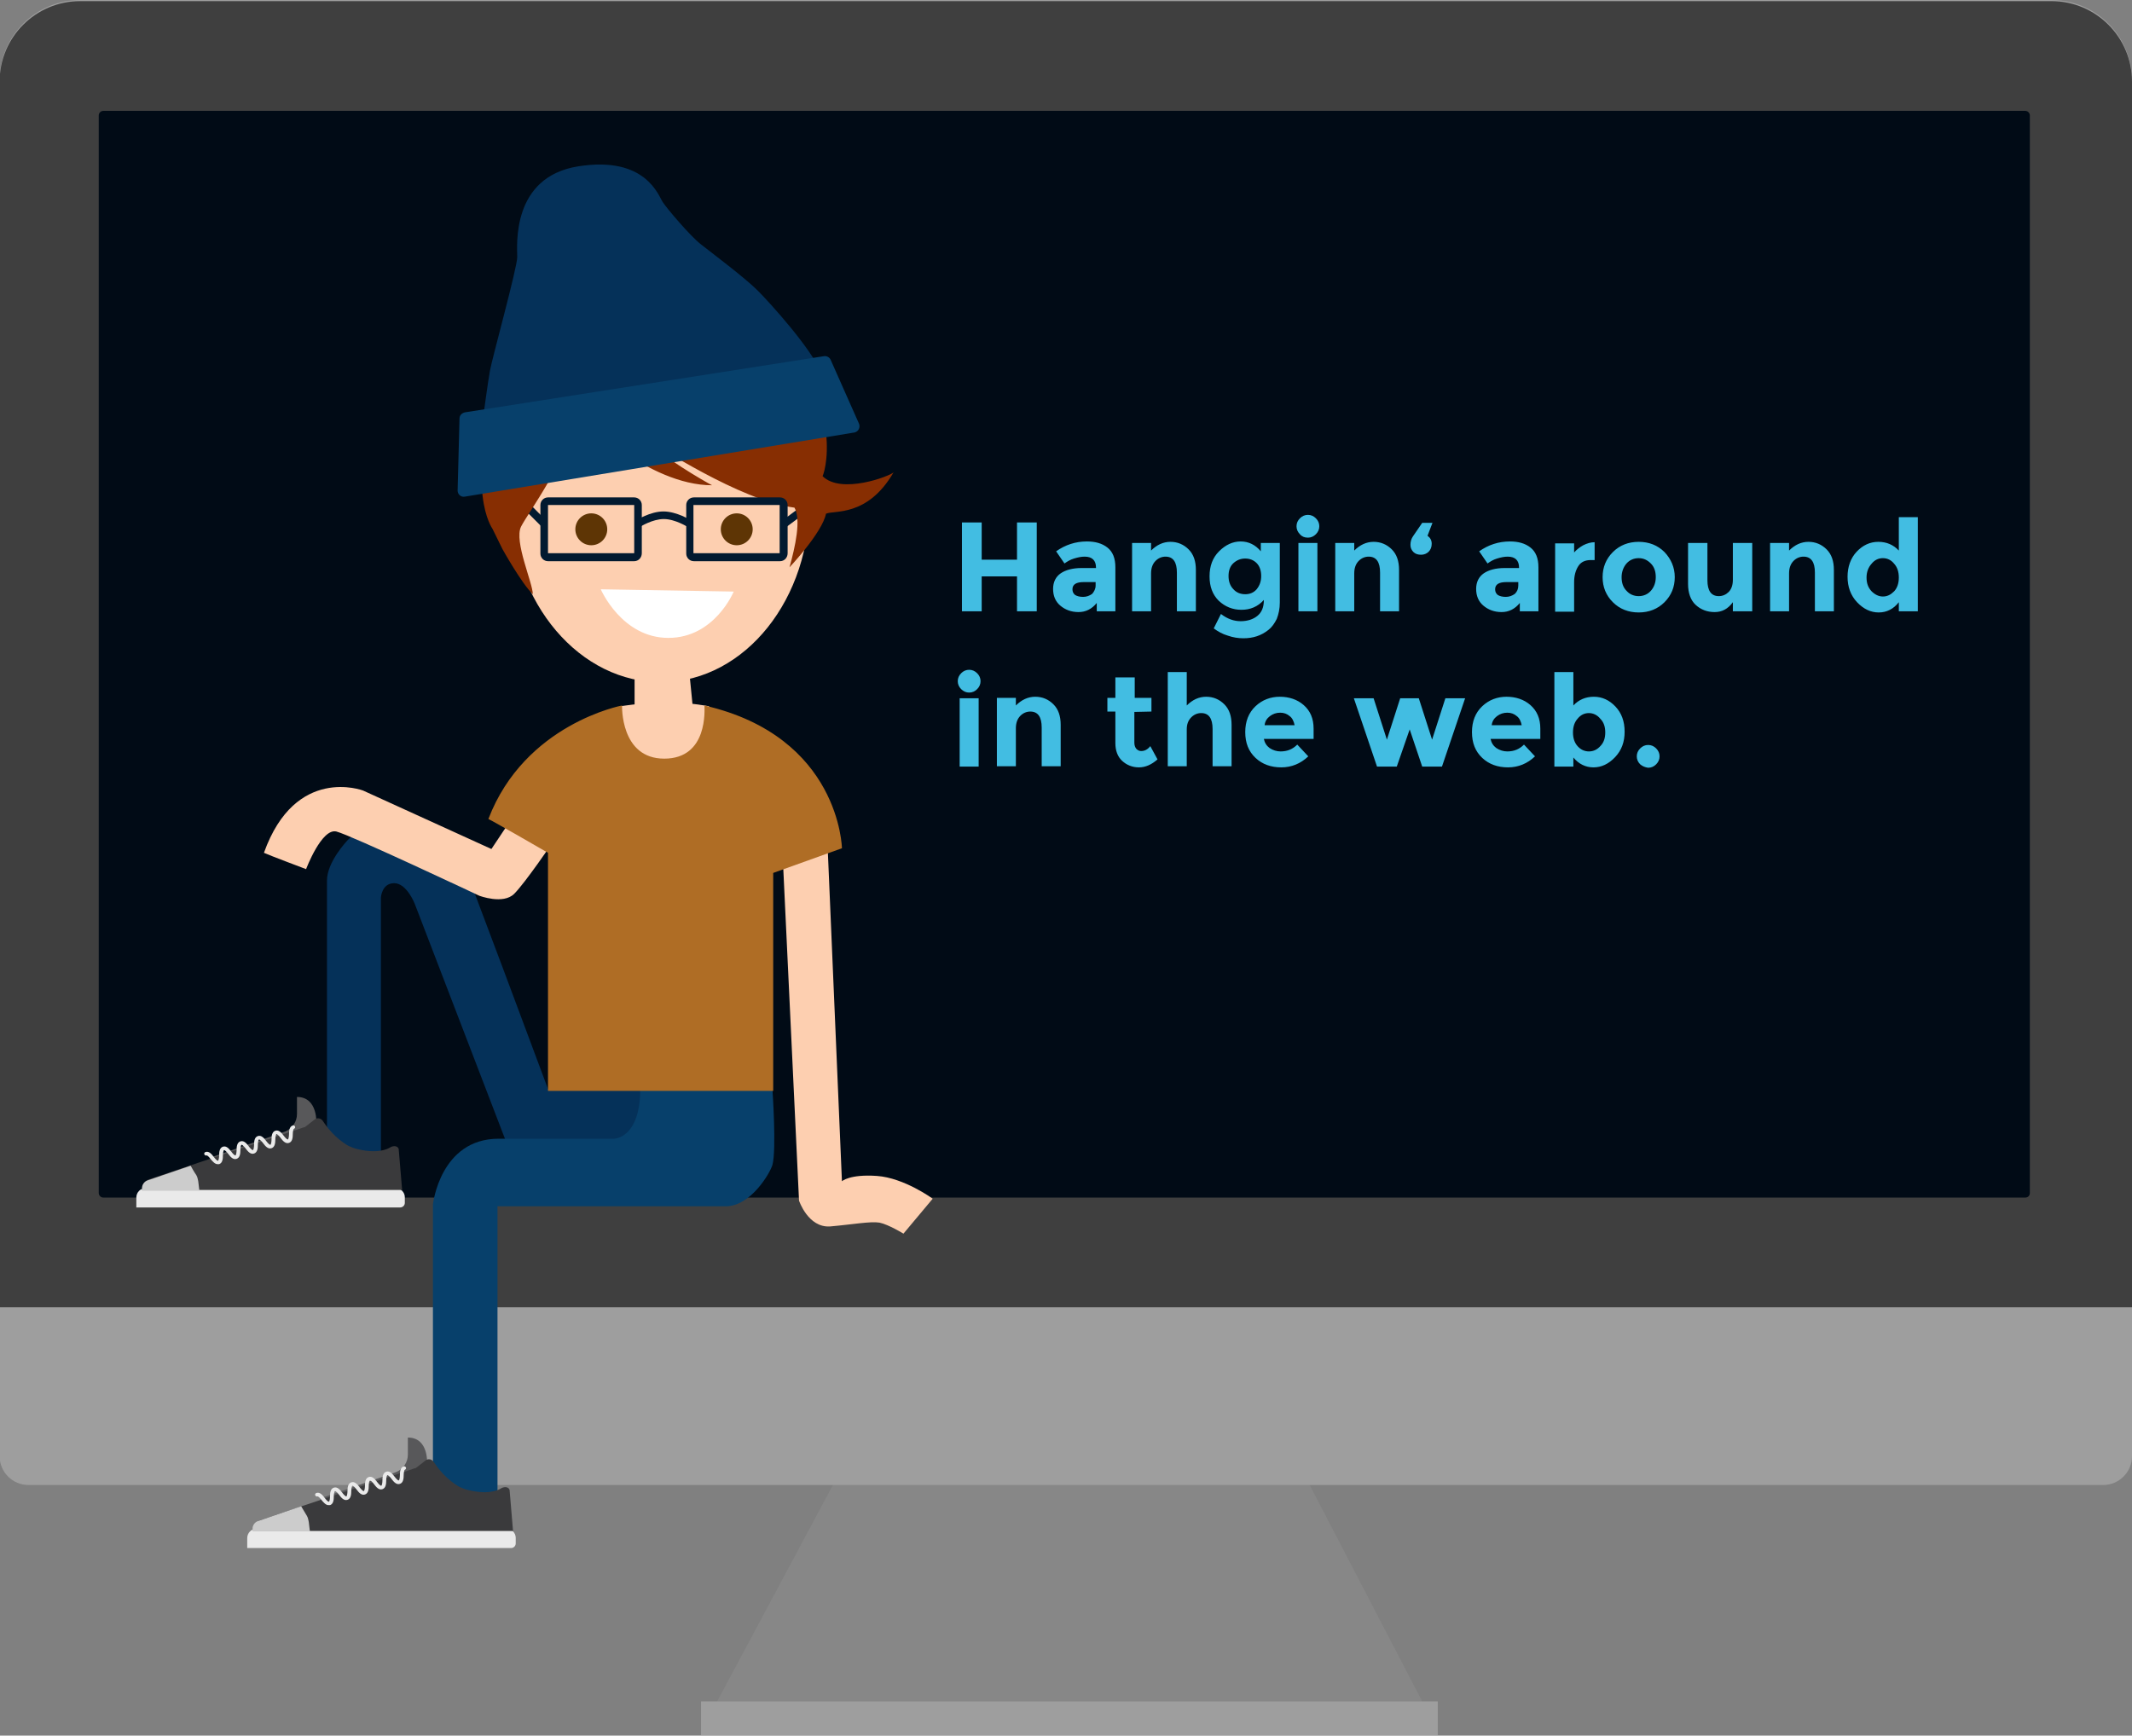 <svg xmlns="http://www.w3.org/2000/svg" id="Ebene_1" viewBox="0 0 561.4 457.1"><rect x="0" y="0" width="561.4" height="457.1" fill="#808080" stroke="none"/><style>.st0{fill:#878787;} .st1{fill:#9E9E9E;} .st2{fill:#3F3F3F;} .st3{fill:#010B16;} .st4{fill:#42BDE2;} .st5{fill:#FDCFB0;} .st6{fill:#FFFFFF;} .st7{fill:#021A30;} .st8{fill:#872E02;} .st9{fill:#053159;} .st10{fill:#07406B;} .st11{fill:#5E3505;} .st12{fill:#AF6D25;} .st13{fill:#EAEAEA;} .st14{fill:#58585A;} .st15{fill:#3A3A3C;} .st16{fill:#CCCCCC;}</style><g id="Illu"><g id="Bildschirm"><path d="M378.6 456h-194l35.1-65.6h124.8z" class="st0"/><path d="M553.8 391.1H7.5c-4.2 0-7.6-3.4-7.6-7.6V21.2C-.1 9.5 9.4 0 21.1 0h519.1c11.7 0 21.2 9.5 21.2 21.2v362.3c0 4.2-3.4 7.6-7.6 7.6z" class="st1"/><path d="M561.4 344.3H-.1V21.5C-.1 9.8 9.4.3 21.1.3h519.1c11.7 0 21.2 9.5 21.2 21.2v322.8z" class="st2"/><path d="M533.3 315.4H27.2c-.7 0-1.2-.6-1.2-1.2V30.4c0-.7.6-1.2 1.2-1.2h506.1c.7 0 1.2.6 1.2 1.2v283.8c0 .7-.5 1.2-1.2 1.2z" class="st3"/><path d="M184.6 448.1h194v8.9h-194z" class="st1"/><path d="M267.8 137.6h5.2V161h-5.2v-9.2h-9.3v9.2h-5.2v-23.4h5.2v9.8h9.3v-9.8zm25.7 23.4h-4.7v-2.2c-1.3 1.6-2.9 2.4-4.8 2.4s-3.5-.6-4.8-1.7c-1.3-1.1-1.9-2.6-1.9-4.4 0-1.8.7-3.2 2-4.1s3.2-1.4 5.5-1.4h3.8v-.1c0-1.9-1-2.9-3-2.9-.9 0-1.8.2-2.8.5s-1.8.8-2.5 1.3l-2.2-3.2c2.4-1.7 5.1-2.6 8.1-2.6 2.2 0 4 .5 5.4 1.6s2.1 2.8 2.1 5.2V161h-.2zm-5-6.8v-.9h-3.1c-2 0-3 .6-3 1.9 0 .6.2 1.1.7 1.5.5.3 1.2.5 2.1.5s1.7-.3 2.4-.8c.5-.6.9-1.3.9-2.2zm14.6-3.2v10h-5v-18h5v2c1.5-1.5 3.2-2.3 5.1-2.3s3.5.7 4.8 2 1.9 3.1 1.9 5.4V161h-5v-10.2c0-2.8-1-4.2-3-4.2-1 0-1.9.4-2.6 1.1-.8.8-1.2 1.9-1.2 3.3zm29.7 7c-1.6 1.8-3.6 2.6-5.9 2.6s-4.3-.8-6-2.4c-1.6-1.6-2.4-3.7-2.4-6.4s.8-4.9 2.5-6.6c1.7-1.7 3.6-2.6 5.7-2.6s3.9.9 5.3 2.6V143h5v15.7c0 1.6-.3 3-.8 4.3-.6 1.2-1.3 2.2-2.2 2.9-1.9 1.5-4 2.2-6.6 2.2-1.3 0-2.7-.2-4.1-.7-1.4-.4-2.6-1.1-3.7-1.9l1.9-3.8c1.7 1.3 3.4 1.9 5.2 1.9 1.8 0 3.3-.5 4.4-1.4s1.7-2.2 1.7-4.2zm-.7-6.3c0-1.4-.4-2.6-1.2-3.4-.8-.8-1.8-1.2-3-1.2s-2.2.4-3.1 1.2-1.3 2-1.3 3.4.4 2.6 1.3 3.5c.8.9 1.9 1.3 3.1 1.3s2.2-.4 3-1.3c.8-1 1.2-2.1 1.2-3.5zm10.2-11c-.6-.6-.9-1.3-.9-2.1s.3-1.5.9-2.1 1.3-.9 2.1-.9 1.5.3 2.1.9.9 1.3.9 2.1-.3 1.5-.9 2.1-1.3.9-2.1.9c-.9 0-1.6-.3-2.1-.9zm4.6 20.3h-5v-18h5v18zm9.7-10v10h-5v-18h5v2c1.5-1.5 3.2-2.3 5.1-2.3s3.5.7 4.8 2 1.9 3.1 1.9 5.4V161h-5v-10.2c0-2.8-1-4.2-3-4.2-1 0-1.9.4-2.6 1.1-.8.8-1.2 1.9-1.2 3.3zm19.3-9.9c.7.5 1.1 1.2 1.1 2.1s-.3 1.6-.8 2.1-1.2.8-2 .8-1.5-.2-2-.7-.8-1.1-.8-1.9.2-1.6.7-2.3l2.4-3.5h2.7l-1.3 3.4zm29 19.9h-4.7v-2.2c-1.3 1.6-2.9 2.4-4.8 2.4s-3.5-.6-4.8-1.7c-1.3-1.1-1.9-2.6-1.9-4.4 0-1.8.7-3.2 2-4.1s3.2-1.4 5.5-1.4h3.8v-.1c0-1.9-1-2.9-3-2.9-.9 0-1.8.2-2.8.5s-1.8.8-2.5 1.3l-2.2-3.2c2.4-1.7 5.1-2.6 8.1-2.6 2.2 0 4 .5 5.4 1.6s2.1 2.8 2.1 5.2V161h-.2zm-5.1-6.8v-.9h-3.1c-2 0-3 .6-3 1.9 0 .6.2 1.1.7 1.5.5.3 1.2.5 2.1.5s1.7-.3 2.4-.8c.6-.6.9-1.3.9-2.2zm19.1-6.7c-1.5 0-2.6.5-3.3 1.6-.7 1.1-1.1 2.5-1.1 4.2v7.8h-5v-18h5v2.4c.6-.7 1.5-1.4 2.4-1.9 1-.5 2-.8 3-.8v4.7h-1zM441 152c0 2.6-.9 4.8-2.7 6.6-1.8 1.8-4.1 2.7-6.8 2.7s-5-.9-6.8-2.7-2.7-4-2.7-6.6.9-4.8 2.7-6.6c1.8-1.8 4.1-2.7 6.8-2.7s5 .9 6.8 2.7c1.7 1.8 2.7 4 2.7 6.6zm-14 0c0 1.5.4 2.7 1.3 3.6.8.9 1.9 1.4 3.2 1.4s2.4-.5 3.2-1.4c.8-.9 1.3-2.1 1.3-3.6s-.4-2.7-1.3-3.6-1.9-1.4-3.2-1.4-2.4.5-3.2 1.4-1.3 2.2-1.3 3.6zm29.3.7V143h5.1v18h-5.1v-2.4c-1.3 1.8-2.9 2.6-4.8 2.6s-3.6-.6-5-1.9c-1.3-1.2-2-3.1-2-5.5V143h5.1v9.8c0 2.8 1 4.2 3 4.2 1 0 1.9-.4 2.6-1.1.7-.7 1.1-1.8 1.1-3.2zm14.8-1.7v10h-5v-18h5v2c1.5-1.5 3.2-2.3 5.1-2.3s3.5.7 4.8 2 1.9 3.1 1.9 5.4V161h-5v-10.2c0-2.8-1-4.2-3-4.2-1 0-1.9.4-2.6 1.1-.8.8-1.2 1.9-1.2 3.3zm23.6 10.3c-2.1 0-4-.9-5.7-2.7s-2.5-4.1-2.5-6.7.8-4.9 2.4-6.6c1.6-1.7 3.5-2.6 5.7-2.6s4 .8 5.4 2.3v-8.8h5V161h-5v-2.4c-1.4 1.8-3.2 2.7-5.3 2.7zm-3.2-9.2c0 1.5.4 2.6 1.3 3.6.9.9 1.9 1.4 3 1.4 1.2 0 2.1-.5 3-1.4.8-.9 1.2-2.1 1.2-3.6s-.4-2.7-1.2-3.6c-.8-1-1.8-1.5-3-1.5s-2.2.5-3 1.5c-.8.9-1.3 2.1-1.3 3.6zm-238.4 29.4c-.6-.6-.9-1.3-.9-2.1s.3-1.5.9-2.1 1.3-.9 2.1-.9 1.5.3 2.1.9.9 1.3.9 2.1-.3 1.5-.9 2.1-1.3.9-2.1.9-1.5-.3-2.1-.9zm4.6 20.4h-5v-18h5v18zm9.8-10.1v10h-5v-18h5v2c1.5-1.5 3.2-2.3 5.1-2.3s3.5.7 4.8 2 1.9 3.1 1.9 5.4v10.9h-5v-10.2c0-2.8-1-4.2-3-4.2-1 0-1.9.4-2.6 1.1-.8.8-1.2 1.9-1.2 3.3zm31.2-4.3v8.1c0 .7.2 1.2.5 1.6.4.4.8.6 1.3.6.9 0 1.7-.4 2.4-1.3l1.9 3.5c-1.6 1.4-3.2 2.1-4.9 2.1-1.7 0-3.2-.6-4.4-1.7-1.2-1.1-1.8-2.7-1.8-4.7v-8.3h-2.1v-3.6h2.1v-5.4h5.1v5.4h4.4v3.6l-4.5.1zm13.8 4.6v9.7h-5V177h5v8.8c1.5-1.5 3.2-2.3 5.1-2.3s3.5.7 4.8 2 1.9 3.1 1.9 5.4v10.9h-5V192c0-2.8-1-4.2-3-4.2-1 0-1.9.4-2.6 1.1-.8.8-1.2 1.8-1.2 3.2zm32 7.1c-2 1.9-4.4 2.9-7.1 2.9s-5-.8-6.8-2.5-2.7-3.9-2.7-6.8c0-2.8.9-5.1 2.7-6.8 1.8-1.7 4-2.5 6.4-2.5s4.6.7 6.3 2.2c1.7 1.5 2.6 3.5 2.6 6.2v2.7h-13.1c.2 1 .7 1.8 1.5 2.4.9.6 1.9.9 2.9.9 1.8 0 3.2-.6 4.4-1.8l2.9 3.1zm-4.9-10.6c-.7-.6-1.5-.9-2.5-.9s-1.9.3-2.7.9c-.8.6-1.3 1.4-1.4 2.4h7.9c-.2-1-.6-1.9-1.3-2.4zm28.2 13.3h-5.2l-6.1-18h5.2l3.5 10.9 3.5-10.9h4.9l3.5 10.9 3.5-10.9h5.2l-6.1 18h-5.2l-3.3-9.8-3.4 9.8zm36.4-2.7c-2 1.9-4.4 2.9-7.1 2.9s-5-.8-6.8-2.5-2.7-3.9-2.7-6.8c0-2.8.9-5.1 2.7-6.8 1.8-1.7 4-2.5 6.4-2.5s4.6.7 6.3 2.2c1.7 1.5 2.6 3.5 2.6 6.2v2.7h-13.1c.2 1 .7 1.8 1.5 2.4.9.6 1.9.9 2.9.9 1.8 0 3.2-.6 4.4-1.8l2.9 3.1zm-4.8-10.6c-.7-.6-1.5-.9-2.5-.9s-1.9.3-2.7.9c-.8.6-1.3 1.4-1.4 2.4h7.9c-.2-1-.6-1.9-1.3-2.4zm20.3-5.1c2.2 0 4.1.9 5.7 2.6 1.6 1.7 2.4 3.9 2.4 6.6s-.8 4.9-2.5 6.7-3.6 2.7-5.7 2.7-3.9-.9-5.3-2.6v2.4h-5V177h5v8.8c1.4-1.5 3.2-2.3 5.4-2.3zm-5.5 9.4c0 1.5.4 2.7 1.2 3.6.8.9 1.8 1.4 3 1.4s2.2-.5 3-1.4c.9-.9 1.3-2.1 1.3-3.6s-.4-2.7-1.3-3.6c-.8-1-1.9-1.5-3-1.5-1.2 0-2.2.5-3 1.5-.8.9-1.2 2.1-1.2 3.6zm17.7 8.4c-.6-.6-.9-1.3-.9-2.1s.3-1.5.9-2.1 1.3-.9 2.1-.9 1.5.3 2.1.9c.6.6.9 1.3.9 2.1s-.3 1.5-.9 2.1-1.3.9-2.1.9c-.8-.1-1.5-.4-2.1-.9z" class="st4"/></g><g id="Vivi"><ellipse cx="173.7" cy="131.9" transform="matrix(1 -.016 .016 1 -2.053 2.75)" class="st5" rx="39.4" ry="47.8"/><path d="M158.2 155.2l35 .6s-5 12.2-17.2 12.2c-12.3 0-17.8-12.8-17.8-12.8z" class="st6"/><path id="Bügel" d="M135.564 131.64l1.414-1.414 7 7-1.414 1.414zm70.28 5.568l4.896-3.639 1.193 1.605-4.896 3.639zM181.1 138.8s-3.3-2.1-6.3-2.1-6.2 2-6.3 2.1l-1.1-1.7c.2-.1 3.8-2.4 7.3-2.4s7.2 2.3 7.3 2.4l-.9 1.7z" class="st7"/><path id="Haare" d="M207.9 149.4s8.6-9.1 9.6-14.1c2-1 10.9 1 17.8-10.9-1 1-13.8 5.9-18.7 1 1-2 6-22.3-17.6-43s-46.4-2-46.4-2-10.8-5-20.7 21.7c-9.9 26.6-2.2 37.2-2.2 37.2l2.6 5.3s5 9 8 11.9c0-3-5-13.9-3.1-17.8 2-3.9 11.8-16.8 14.8-29.6 1 1 18.7 18.7 35.5 18.7-2-1-13.8-7.9-15.8-10.9 1 0 22.7 14.8 37.5 16.8 1.8 3.1.2 10.3-1.3 15.7z" class="st8"/><g id="Mütze"><path d="M127.3 109.4s1.1-8.3 1.7-11.7 7.2-27.2 7.2-30c0-2.8-1.7-21.1 16.1-23.9s21.1 7.8 22.2 9.4c1.1 1.7 7.2 8.9 10 11.1s11.7 8.9 15 12.2 14.4 15.6 16.7 21.7c2.2 6.2-88.9 11.2-88.9 11.2z" class="st9"/><path d="M225 113.9l-102.6 16.9c-1 .2-1.9-.6-1.9-1.6l.5-19c0-.8.6-1.4 1.4-1.6L217 93.8c.7-.1 1.4.3 1.7.9l7.5 16.9c.4 1-.2 2.1-1.2 2.3z" class="st10"/></g><path d="M182.6 188h-15.5v-10.6l14.4-.5z" class="st5"/><circle cx="155.7" cy="139.4" r="4.2" class="st11"/><circle cx="194" cy="139.4" r="4.2" class="st11"/><path id="Gläser" d="M167 147.8h-22.7c-1.1 0-2-.9-2-2V133c0-1.1.9-2 2-2H167c1.1 0 2 .9 2 2v12.7c0 1.2-.9 2.1-2 2.1zM144.3 133v12.7H167V133h-22.7zm61.1 14.8h-22.7c-1.1 0-2-.9-2-2V133c0-1.1.9-2 2-2h22.7c1.1 0 2 .9 2 2v12.7c0 1.2-.9 2.1-2 2.1zM182.6 133v12.7h22.7V133h-22.7z" class="st7"/><g id="Hose"><path d="M169.6 287.1l-25.3-.3s-23.6-63.4-24.1-63.9c-12.5-11.4-24.2-6.1-28.4-1.9-.7.7-5.7 6.1-5.7 10.9v74.6h14.2v-70.1s.2-3.8 3.5-3.8 5.4 5.4 5.4 5.4l24.8 64.6h32.6c.2.1 5.6-11 3-15.5z" class="st9"/><path d="M203.4 286.9s1.1 15.8 0 19.9c-.6 2.1-5.7 10.9-12.3 10.9H131V400h-17v-82.8s1.9-17.3 17.3-17.3h30.3s7 .1 7-13.2c1.4 0 34.8.2 34.8.2z" class="st10"/></g><path id="Arme" d="M206.1 225.5l4.3 90.7s2.4 7.2 8.2 6.8c5.8-.5 10.6-1.4 13-1 2.4.5 6.3 2.9 6.3 2.9l7.7-9.2s-7.5-5.5-14.7-6-9.2 1.4-9.2 1.4l-3.9-91.2-11.7 5.6zm-70.9-10.6l-5.8 8.7-33.8-15.4s-17.8-6.8-26.1 16.4c1 .5 11.1 4.3 11.1 4.3s4.1-10.9 8-9.9 37.6 16.9 37.6 16.9 6.3 2.4 9.2-.5 10.1-13.5 10.1-13.5l-10.3-7z" class="st5"/><path id="Dekolte" d="M163.4 186s7.2-1.1 11.1-1.1c6.5 0 12.2 1.1 12.2 1.1s1.5 16.8-11.1 16.8c-12.4.1-12.2-16.8-12.2-16.8z" class="st5"/><path id="Shirt" d="M144.3 224.6v62.7h59.3v-57.4l18.1-6.5s-.5-29.4-36.2-37.6c0 1 1 14-10.6 14s-11.1-14-11.1-14-25.6 4.8-35.2 29.9c1 .4 15.7 8.9 15.7 8.9z" class="st12"/><g id="Schuh_links"><path d="M65.1 407.7h69.5c.6 0 1.2-.5 1.2-1.2V405c0-1.3-1.1-2.4-2.4-2.4H67.6c-1.4 0-2.5 1.1-2.5 2.5v2.6z" class="st13"/><path d="M107.4 378.6v4.5c0 2-1.2 3.8-3.1 4.6L85 394.4c-.3.1-.6.3-.7.6l-.1.3 28.2-9.4c.1 0 .7-7.3-5-7.3z" class="st14"/><path d="M135.1 403.3l-.9-10.7c0-.5-.4-.8-.8-.9-.4-.1-.9 0-1.3.2-.9.6-3.7 1.9-9.3.4-.6-.2-1.2-.4-1.8-.7-3.4-1.9-5.7-4.9-6.8-6.6-.5-.7-1.4-.9-2.1-.4l-2.3 1.8c-.2.2-.4.3-.6.3l-40.8 13.7c-1.1.4-1.8 1.4-1.8 2.6v.2h68.5v.1z" class="st15"/><path d="M79.3 396.7l-11.4 3.9c-.8.3-1.4 1.1-1.4 2v.7h15.1l-.3-2.5c-.1-.5-.2-1.1-.5-1.6l-1.5-2.5z" class="st16"/><path d="M86.5 396.4c-.7 0-1.3-.7-1.8-1.3-.3-.4-.8-1-1.1-1-.3.1-.5-.1-.6-.3-.1-.3.1-.5.3-.6.9-.3 1.6.5 2.2 1.3.3.4.8 1 1.1 1 .2-.1.3-.9.3-1.4 0-.9.1-2 1-2.3s1.6.5 2.2 1.3c.3.4.8 1 1.1 1 .2-.1.3-.9.3-1.4 0-.9.1-2 1-2.3s1.6.5 2.2 1.3c.3.4.8 1 1.1 1 .2-.1.3-.9.3-1.4 0-.9.1-2 1-2.3s1.6.5 2.2 1.3c.3.4.8 1 1.1 1 .2-.1.3-.9.3-1.4 0-.9.1-2 1-2.3s1.6.5 2.2 1.3c.3.4.8 1 1.1 1 .2-.1.3-.9.3-1.4 0-.9.1-2 1-2.3.3-.1.5.1.6.3.1.3-.1.5-.3.6-.2.1-.3.9-.3 1.4 0 .9-.1 2-1 2.3s-1.6-.5-2.2-1.3c-.3-.4-.8-1-1.1-1-.2.1-.3.9-.3 1.4 0 .9-.1 2-1 2.3s-1.6-.5-2.2-1.3c-.3-.4-.8-1-1.1-1-.2.1-.3.9-.3 1.4 0 .9-.1 2-1 2.3s-1.6-.5-2.2-1.3c-.3-.4-.8-1-1.1-1-.2.1-.3.9-.3 1.4 0 .9-.1 2-1 2.3s-1.6-.5-2.2-1.3c-.3-.4-.8-1-1.1-1-.2.1-.3.9-.3 1.4 0 .9-.1 2-1 2.3h-.4z" class="st13"/></g><g id="Schuh_rechts"><path d="M35.9 318h69.5c.6 0 1.2-.5 1.2-1.2v-1.5c0-1.3-1.1-2.4-2.4-2.4H38.4c-1.4 0-2.5 1.1-2.5 2.5v2.6z" class="st13"/><path d="M78.2 288.9v4.5c0 2-1.2 3.8-3.1 4.6l-19.2 6.7c-.3.1-.6.3-.7.6l-.1.3 28.2-9.4s.6-7.3-5.1-7.3z" class="st14"/><path d="M105.9 313.5l-.9-10.7c0-.5-.4-.8-.8-.9s-.9 0-1.3.2c-.9.6-3.7 1.9-9.3.4-.6-.2-1.2-.4-1.8-.7-3.4-1.9-5.7-4.9-6.8-6.6-.5-.7-1.4-.9-2.1-.4l-2.3 1.8c-.2.2-.4.3-.6.3l-40.8 13.7c-1.1.4-1.8 1.4-1.8 2.6v.2h68.5v.1z" class="st15"/><path d="M50.2 307l-11.4 3.9c-.8.3-1.4 1.1-1.4 2v.7h15.1l-.3-2.5c-.1-.5-.2-1.1-.5-1.6-.7-1-1.5-2.5-1.5-2.5z" class="st16"/><path d="M57.3 306.6c-.7 0-1.3-.7-1.8-1.3-.3-.4-.8-1-1.1-1-.3.1-.5-.1-.6-.3-.1-.3.1-.5.3-.6.9-.3 1.6.5 2.2 1.3.3.4.8 1 1.1 1 .2-.1.3-.9.3-1.4 0-.9.1-2 1-2.3s1.6.5 2.2 1.3c.3.4.8 1 1.1 1 .2-.1.3-.9.3-1.4 0-.9.1-2 1-2.3.9-.3 1.6.5 2.2 1.3.3.4.8 1 1.1 1 .2-.1.3-.9.3-1.4 0-.9.1-2 1-2.3s1.6.5 2.2 1.3c.3.4.8 1 1.1 1 .2-.1.3-.9.3-1.4 0-.9.1-2 1-2.3s1.6.5 2.2 1.3c.3.4.8 1 1.1 1 .2-.1.3-.9.3-1.4 0-.9.1-2 1-2.3.3-.1.5.1.6.3.1.3-.1.5-.3.6-.2.1-.3.9-.3 1.4 0 .9-.1 2-1 2.3s-1.6-.5-2.2-1.3c-.3-.4-.8-1-1.1-1-.2.1-.3.9-.3 1.4 0 .9-.1 2-1 2.3s-1.6-.5-2.2-1.3c-.3-.4-.8-1-1.1-1-.2.1-.3.9-.3 1.4 0 .9-.1 2-1 2.3s-1.6-.5-2.2-1.3c-.3-.4-.8-1-1.1-1-.2.1-.3.9-.3 1.4 0 .9-.1 2-1 2.3s-1.6-.5-2.2-1.3c-.3-.4-.8-1-1.1-1-.2.1-.3.9-.3 1.4 0 .9-.1 2-1 2.3h-.4z" class="st13"/></g></g></g></svg>